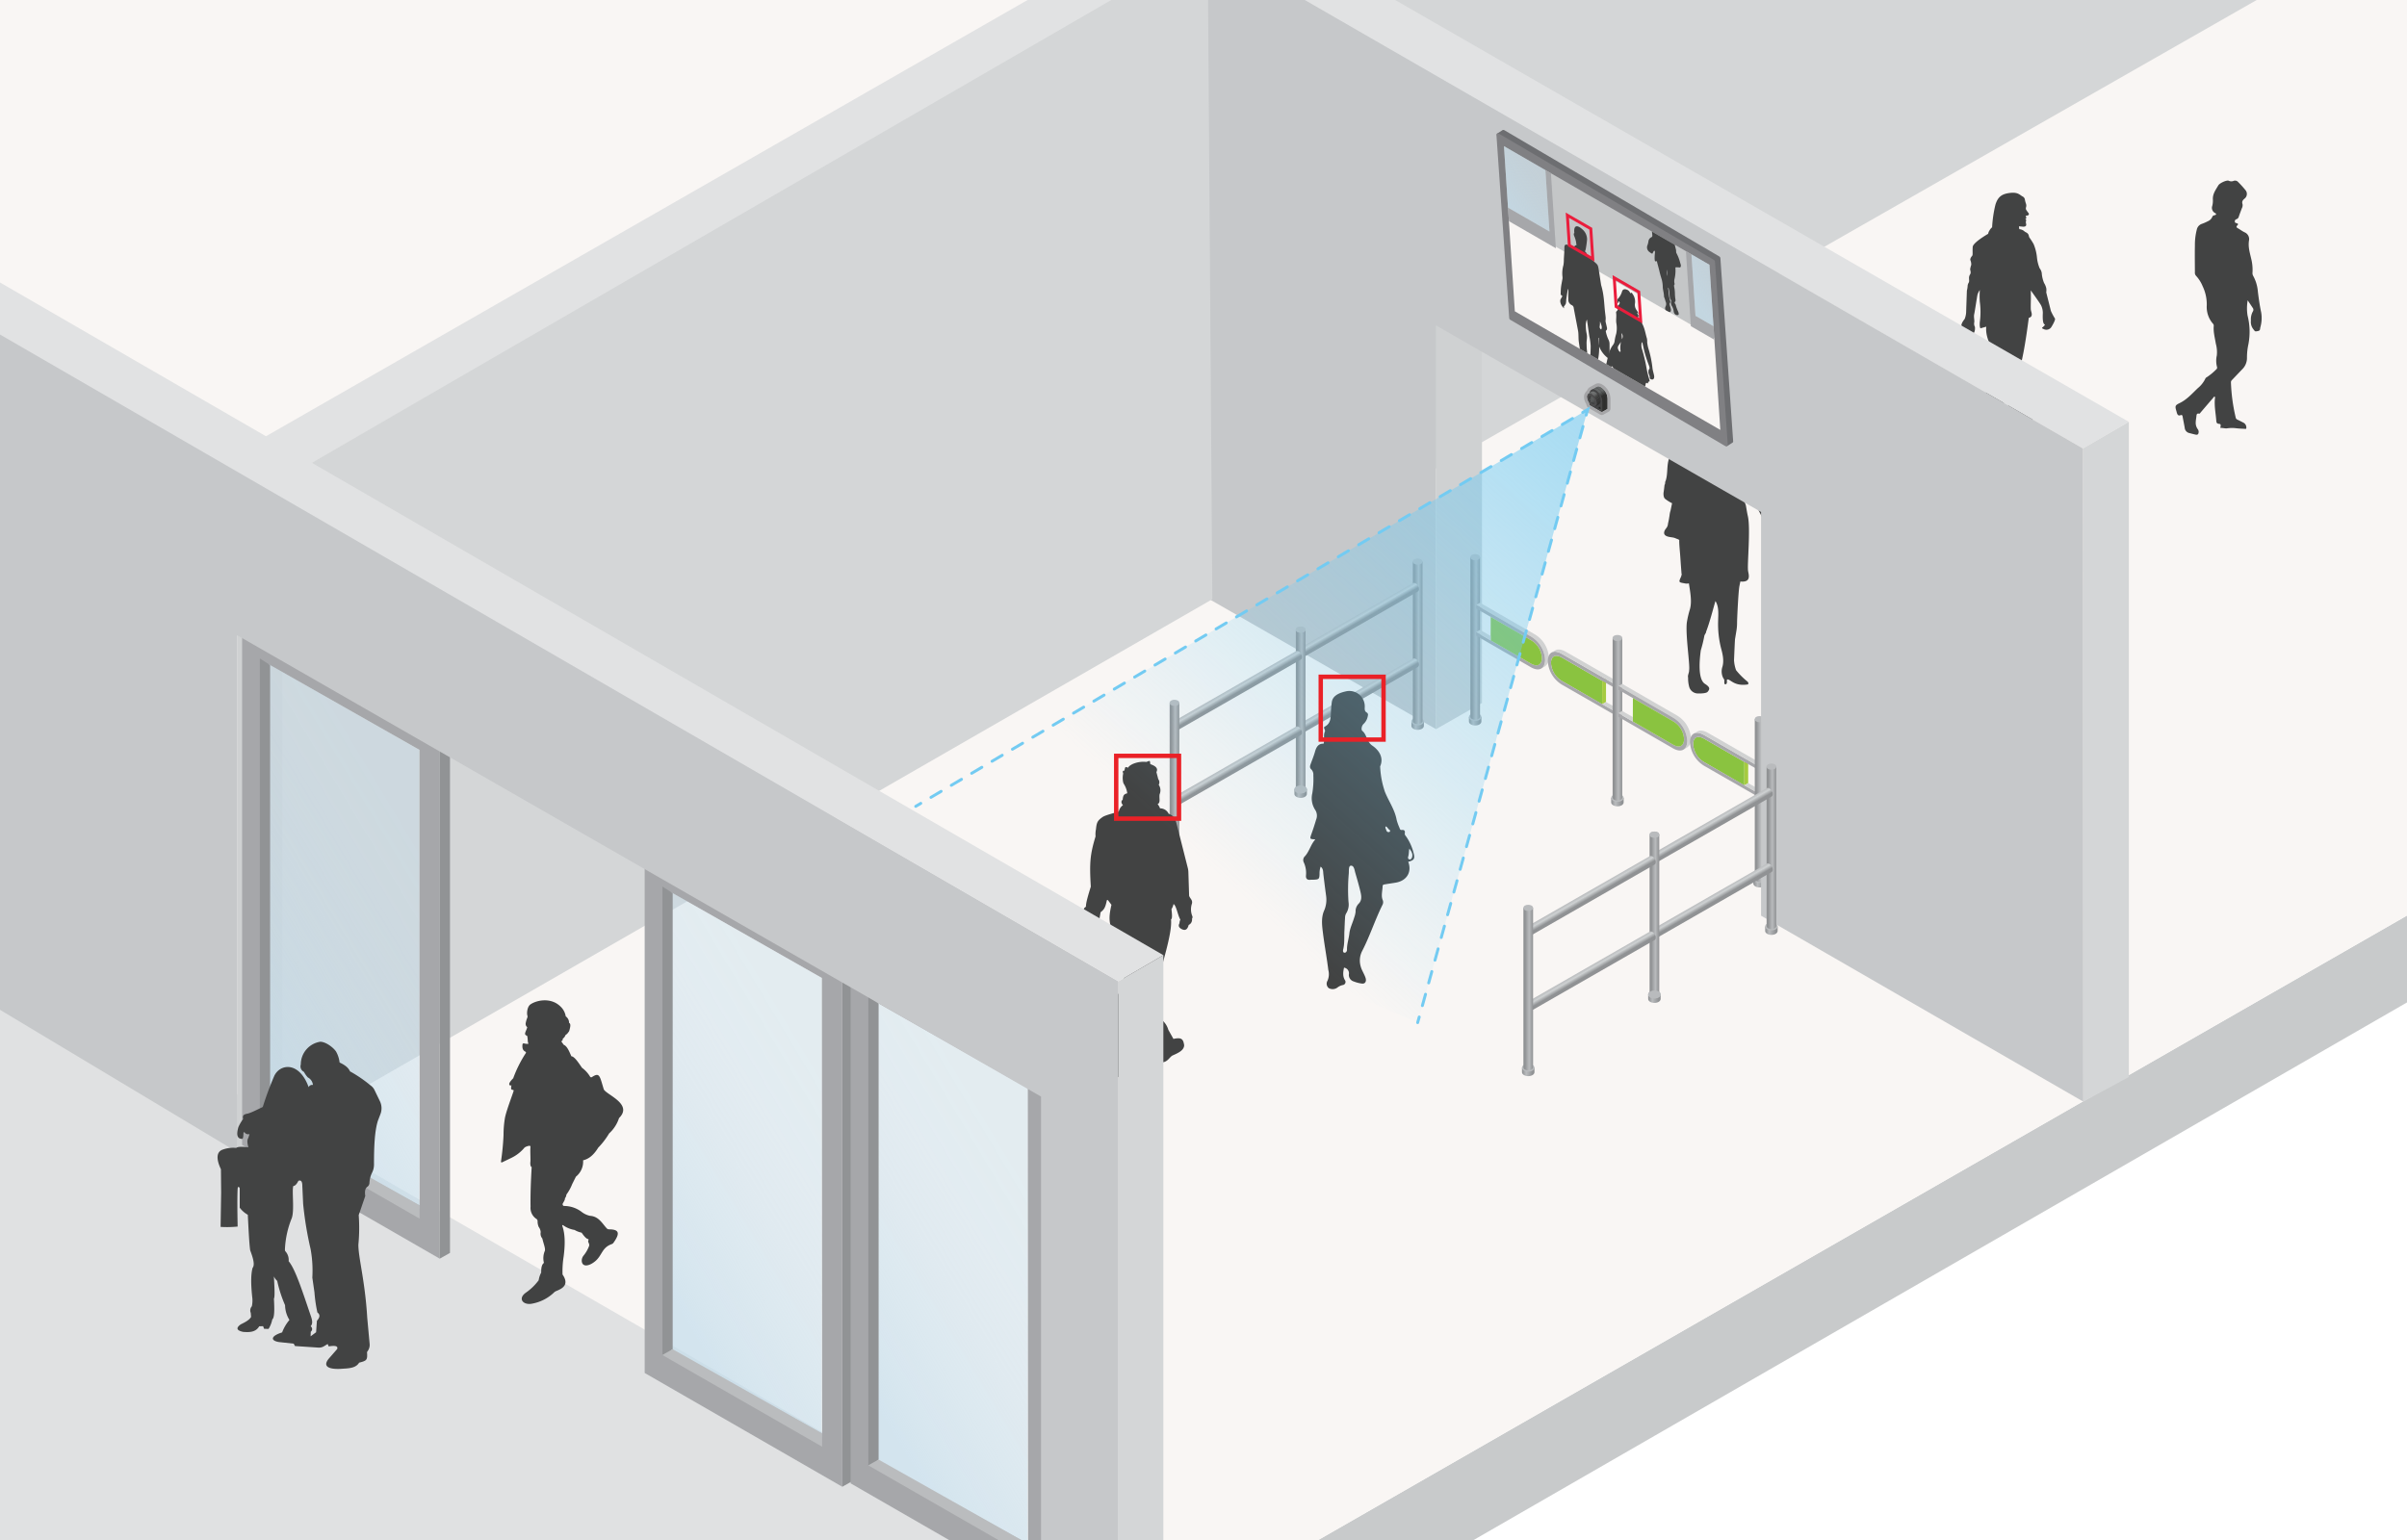<svg id="Layer_1" data-name="Layer 1" xmlns="http://www.w3.org/2000/svg" xmlns:xlink="http://www.w3.org/1999/xlink" width="800" height="512" viewBox="0 0 800 512"><defs><clipPath id="clip-path"><rect width="800" height="512" style="fill:none"/></clipPath><linearGradient id="linear-gradient" x1="5564.986" y1="239.794" x2="5569.134" y2="239.794" gradientTransform="matrix(-1, 0, 0, 1, 6057.356, 0)" gradientUnits="userSpaceOnUse"><stop offset="0.149" stop-color="#909294"/><stop offset="0.672" stop-color="#b9bbbd"/><stop offset="0.979" stop-color="#909294"/></linearGradient><linearGradient id="linear-gradient-2" x1="5565.454" y1="212.27" x2="5568.666" y2="212.27" gradientTransform="matrix(-1, 0, 0, 1, 6057.356, 0)" gradientUnits="userSpaceOnUse"><stop offset="0.021" stop-color="#909294"/><stop offset="0.412" stop-color="#b9bbbd"/><stop offset="0.851" stop-color="#909294"/></linearGradient><linearGradient id="linear-gradient-3" x1="5517.706" y1="266.672" x2="5521.854" y2="266.672" xlink:href="#linear-gradient"/><linearGradient id="linear-gradient-4" x1="5518.174" y1="239.148" x2="5521.386" y2="239.148" xlink:href="#linear-gradient-2"/><linearGradient id="linear-gradient-5" x1="5470.455" y1="293.643" x2="5474.602" y2="293.643" xlink:href="#linear-gradient"/><linearGradient id="linear-gradient-6" x1="5470.922" y1="266.119" x2="5474.135" y2="266.119" xlink:href="#linear-gradient-2"/><linearGradient id="linear-gradient-7" x1="5584.103" y1="241.25" x2="5588.251" y2="241.25" xlink:href="#linear-gradient"/><linearGradient id="linear-gradient-8" x1="5584.571" y1="213.726" x2="5587.783" y2="213.726" xlink:href="#linear-gradient-2"/><linearGradient id="linear-gradient-9" x1="5622.989" y1="263.863" x2="5627.137" y2="263.863" xlink:href="#linear-gradient"/><linearGradient id="linear-gradient-10" x1="5604.683" y1="207.382" x2="5606.344" y2="204.505" gradientTransform="matrix(-1, 0, 0, 1, 6057.356, 0)" gradientUnits="userSpaceOnUse"><stop offset="0.326" stop-color="#909294"/><stop offset="0.711" stop-color="#ced1d2"/><stop offset="1" stop-color="#b9bbbd"/></linearGradient><linearGradient id="linear-gradient-11" x1="4187.867" y1="-363.422" x2="4191.178" y2="-363.422" gradientTransform="matrix(0.5, 0.866, 0.866, -0.5, -1327.302, -3579.318)" gradientUnits="userSpaceOnUse"><stop offset="0" stop-color="#b9bbbd"/><stop offset="0.289" stop-color="#ced1d2"/><stop offset="0.674" stop-color="#909294"/></linearGradient><linearGradient id="linear-gradient-12" x1="5623.457" y1="236.339" x2="5626.669" y2="236.339" xlink:href="#linear-gradient-2"/><linearGradient id="linear-gradient-15" x1="5664.929" y1="288.214" x2="5669.077" y2="288.214" xlink:href="#linear-gradient"/><linearGradient id="linear-gradient-16" x1="5645.091" y1="230.873" x2="5646.762" y2="227.978" xlink:href="#linear-gradient-10"/><linearGradient id="linear-gradient-17" x1="4187.997" y1="-410.162" x2="4191.328" y2="-410.162" xlink:href="#linear-gradient-11"/><linearGradient id="linear-gradient-18" x1="5665.397" y1="260.69" x2="5668.609" y2="260.69" xlink:href="#linear-gradient-2"/><linearGradient id="linear-gradient-19" x1="5466.527" y1="309.414" x2="5470.675" y2="309.414" xlink:href="#linear-gradient"/><linearGradient id="linear-gradient-20" x1="5466.995" y1="281.89" x2="5470.207" y2="281.89" xlink:href="#linear-gradient-2"/><linearGradient id="linear-gradient-21" x1="5505.413" y1="332.027" x2="5509.56" y2="332.027" xlink:href="#linear-gradient"/><linearGradient id="linear-gradient-22" x1="5487.107" y1="275.546" x2="5488.768" y2="272.669" xlink:href="#linear-gradient-10"/><linearGradient id="linear-gradient-23" x1="4305.671" y1="-295.652" x2="4308.982" y2="-295.652" xlink:href="#linear-gradient-11"/><linearGradient id="linear-gradient-24" x1="5505.881" y1="304.502" x2="5509.093" y2="304.502" xlink:href="#linear-gradient-2"/><linearGradient id="linear-gradient-27" x1="5547.353" y1="356.378" x2="5551.501" y2="356.378" xlink:href="#linear-gradient"/><linearGradient id="linear-gradient-28" x1="5527.515" y1="299.037" x2="5529.186" y2="296.142" xlink:href="#linear-gradient-10"/><linearGradient id="linear-gradient-29" x1="4305.801" y1="-342.392" x2="4309.133" y2="-342.392" xlink:href="#linear-gradient-11"/><linearGradient id="linear-gradient-30" x1="5547.821" y1="328.854" x2="5551.033" y2="328.854" xlink:href="#linear-gradient-2"/><linearGradient id="linear-gradient-31" x1="68.659" y1="338.752" x2="160.084" y2="283.817" gradientUnits="userSpaceOnUse"><stop offset="0.089" stop-color="#c3ddec" stop-opacity="0.7"/><stop offset="0.144" stop-color="#c3ddec" stop-opacity="0.655"/><stop offset="0.309" stop-color="#c3ddec" stop-opacity="0.544"/><stop offset="0.478" stop-color="#c3ddec" stop-opacity="0.464"/><stop offset="0.652" stop-color="#c3ddec" stop-opacity="0.416"/><stop offset="0.838" stop-color="#c3ddec" stop-opacity="0.4"/></linearGradient><linearGradient id="linear-gradient-32" x1="202.457" y1="414.583" x2="293.882" y2="359.649" xlink:href="#linear-gradient-31"/><linearGradient id="linear-gradient-33" x1="270.895" y1="451.272" x2="362.32" y2="396.338" xlink:href="#linear-gradient-31"/><clipPath id="clip-path-2"><polygon points="571.77 142.931 503.478 103.503 499.865 48.597 568.157 88.025 571.77 142.931" style="fill:none"/></clipPath><linearGradient id="linear-gradient-34" x1="566.015" y1="51.041" x2="591.592" y2="17.1" gradientTransform="matrix(0.866, 0.5, 0.079, 1.2, 0.436, -281.005)" xlink:href="#linear-gradient-31"/><linearGradient id="linear-gradient-35" x1="540.31" y1="51.041" x2="565.886" y2="17.1" gradientTransform="matrix(0.866, 0.5, 0.079, 1.2, 0.436, -281.005)" xlink:href="#linear-gradient-31"/><linearGradient id="linear-gradient-36" x1="668.831" y1="51.041" x2="694.408" y2="17.1" gradientTransform="matrix(0.866, 0.5, 0.079, 1.2, 0.436, -281.005)" xlink:href="#linear-gradient-31"/><linearGradient id="linear-gradient-37" x1="643.126" y1="51.041" x2="668.702" y2="17.1" gradientTransform="matrix(0.866, 0.5, 0.079, 1.2, 0.436, -281.005)" xlink:href="#linear-gradient-31"/><linearGradient id="linear-gradient-38" x1="530.166" y1="128.812" x2="534.296" y2="135.965" gradientUnits="userSpaceOnUse"><stop offset="0.246" stop-color="#636666"/><stop offset="0.451" stop-color="#30302f"/></linearGradient><linearGradient id="linear-gradient-39" x1="530.168" y1="128.833" x2="534.279" y2="135.953" gradientUnits="userSpaceOnUse"><stop offset="0" stop-color="#515251"/><stop offset="0.027" stop-color="#3c3c3c"/><stop offset="0.246" stop-color="#3c3c3c"/><stop offset="0.451" stop-color="#282827"/></linearGradient><linearGradient id="linear-gradient-40" x1="531.427" y1="135.282" x2="531.96" y2="136.206" gradientTransform="translate(139.107 -247.662) rotate(30)" gradientUnits="userSpaceOnUse"><stop offset="0.387" stop-color="#30302f"/><stop offset="0.675" stop-color="#636666"/></linearGradient><linearGradient id="linear-gradient-41" x1="528.837" y1="130.245" x2="531.323" y2="134.55" xlink:href="#linear-gradient-38"/><linearGradient id="linear-gradient-42" x1="528.767" y1="130.333" x2="531.142" y2="134.446" gradientUnits="userSpaceOnUse"><stop offset="0" stop-color="#949494"/><stop offset="0.551" stop-color="#5a5a5a"/><stop offset="1" stop-color="#2e2e2e"/></linearGradient><linearGradient id="linear-gradient-43" x1="529.092" y1="130.141" x2="531.467" y2="134.254" xlink:href="#linear-gradient-42"/><linearGradient id="linear-gradient-44" x1="529.435" y1="129.971" x2="531.81" y2="134.085" xlink:href="#linear-gradient-42"/><linearGradient id="New_Gradient_Swatch_13" x1="528.312" y1="131.785" x2="529.74" y2="134.26" gradientUnits="userSpaceOnUse"><stop offset="0" stop-color="#3c3c3c"/><stop offset="0.036" stop-color="#474848"/><stop offset="0.095" stop-color="#525353"/><stop offset="0.179" stop-color="#585a5a"/><stop offset="0.412" stop-color="#5a5c5c"/><stop offset="0.614" stop-color="#555757"/><stop offset="0.852" stop-color="#484949"/><stop offset="1" stop-color="#3c3c3c"/></linearGradient><linearGradient id="linear-gradient-45" x1="527.933" y1="132.455" x2="529.587" y2="132.777" gradientUnits="userSpaceOnUse"><stop offset="0.279" stop-color="#3c3c3c"/><stop offset="0.337" stop-color="#424343" stop-opacity="0.783"/><stop offset="0.458" stop-color="#4d4e4e" stop-opacity="0.436"/><stop offset="0.593" stop-color="#545656" stop-opacity="0.19"/><stop offset="0.752" stop-color="#595b5b" stop-opacity="0.044"/><stop offset="1" stop-color="#5a5c5c" stop-opacity="0"/></linearGradient><linearGradient id="linear-gradient-46" x1="529.4" y1="132.811" x2="528.993" y2="134.231" gradientUnits="userSpaceOnUse"><stop offset="0.485" stop-color="#5a5c5c" stop-opacity="0"/><stop offset="0.533" stop-color="#585a5a" stop-opacity="0.075"/><stop offset="0.59" stop-color="#525454" stop-opacity="0.293"/><stop offset="0.651" stop-color="#494a4a" stop-opacity="0.651"/><stop offset="0.69" stop-color="#414242" stop-opacity="0.938"/><stop offset="1" stop-color="#3c3c3c"/></linearGradient><linearGradient id="linear-gradient-47" x1="381.234" y1="311.305" x2="530.097" y2="145.6" gradientUnits="userSpaceOnUse"><stop offset="0.139" stop-color="#73cbf2" stop-opacity="0"/><stop offset="1" stop-color="#73cbf2" stop-opacity="0.6"/></linearGradient></defs><g style="clip-path:url(#clip-path)"><polygon points="371.707 580.03 812.152 326.276 812.152 297.416 371.707 550.102 371.707 580.03" style="fill:#c8cacb;fill-rule:evenodd"/><polygon points="386.659 541.552 812.152 297.416 803.894 -13.468 -15.681 -5.809 -35.849 307.159 386.659 541.552" style="fill:#f9f6f4;fill-rule:evenodd"/><polygon points="241.681 528.83 386.659 541.552 -20.277 306.702 -14.149 516.574 241.681 528.83" style="fill:#e0e1e2;fill-rule:evenodd"/><polygon points="403.92 197.613 776.319 -15 453.576 -47.17 403.715 -19.817 403.92 197.613" style="fill:#d4d6d7;fill-rule:evenodd"/><path d="M593.509,183.263l-.033-.006a1.511,1.511,0,0,0-.604.196,1.927,1.927,0,0,1-2.097-.157c-.062-.034-.113-.066-.175-.1a.28.28,0,0,1-.069-.058,2.527,2.527,0,0,0-1.099-.395c-.018-.026-.025-.05-.043-.076a.874.874,0,0,0-.198-.161c-.18-.317-.376-.615-.559-.921a1.733,1.733,0,0,0,.162-1.13,1.235,1.235,0,0,0-.387-1.049c-.341-1.052-.646-2.12-1-3.162-2.228-6.571-6.691-12.177-8.314-19.069-1.245,3.501-.182,7.313,1.161,10.791.003.034.017.077.019.111.208,1.151.371,2.305.633,3.441.997,4.12-.255,16.288.098,18.348.22,1.284,1.086,3.827-2.567,3.464,0,0-.179.807-.317,1.535-.33,1.616-.718,9.639-.775,11.763a.049.049,0,0,1-.007.057,16.302,16.302,0,0,1-.156,2.613l.001.011c-.022.159-.52,3.155-.519,3.167-.081.578-.306,6.38-.337,7.033a11.778,11.778,0,0,0,.675,3.295,24.338,24.338,0,0,0,3.582,3.623c.439.327.682.704.365,1.12-4.618.743-5.832-1.834-6.864-1.644-.337.062.233,1.496-.592,1.595-.685.082-.197-1.276-.497-1.691-.061-.074-.214-.365-.286-.427a4.931,4.931,0,0,1-.223-3.756c.568-2.049.055-4.201-.496-6.212a32.558,32.558,0,0,1-.943-9.041c.029-2.054.343-4.584-.9-6.545-.915,3.127-1.89,7.032-3.085,10.158a2.819,2.819,0,0,1-.085.417,6.213,6.213,0,0,0-.492.892,47.108,47.108,0,0,1-1.207,4.955c-.371,2.813-1.105,9.526,1.386,11.111,1.769,1.126,1.673,1.736.867,2.67-.424.446-1.895.559-3.29.521a3.008,3.008,0,0,1-2.796-2.134,11.025,11.025,0,0,1-.382-3.136c-.222-.735.38-1.66.327-2.385.377-1.703-1.227-11.536-.758-15.853a31.901,31.901,0,0,1,1.047-4.527c.728-2.61.04-5.874-.347-8.559a3.307,3.307,0,0,1-1.572-.045c-1.85-.302-1.865-.357-1.054-2.143a1.904,1.904,0,0,0,.148-.583.219.219,0,0,0,.096-.22.319.319,0,0,0-.082-.207,3.129,3.129,0,0,0-.013-.324c-.103-1.405-.217-2.81-.309-4.216l-.143-1.951c-.083-1.127-.345-3.618-.278-4.746a3.736,3.736,0,0,0-.99-.441,3.007,3.007,0,0,0-.383-.174c-.761-.292-1.601-.275-2.38-.498-1.031-.294-1.576-.849-1.11-1.982a1.86,1.86,0,0,1,.178-.327,7.151,7.151,0,0,1,.428-.581l-.001-.011a.011.011,0,0,0,.01-.012,2.457,2.457,0,0,0,.495-1.348c.014-.056.022-.104.033-.158.14-.635.286-1.271.375-1.915.042-.301.1-.552.131-.826a7.292,7.292,0,0,1,.271-1.354.241.241,0,0,1,.041-.059l-.002-.022c-.001-.011.517-2.494.516-2.505a13.523,13.523,0,0,1-2.16-1.33,1.481,1.481,0,0,1-.574-.799c.011-.001.023.01.034.009a.685.685,0,0,1-.066-.13,4.125,4.125,0,0,1-.016-1.602c.114-.737.194-1.483.274-2.229.02-.035.041-.059.06-.094.23-.387.048-.878.312-1.256.789-2.39.297-4.978,1.108-7.37a69.622,69.622,0,0,1,2.366-6.89c1.126-1.316,3.748-2.531,5.298-3.261,0,0-1.461-.5.585-2.149,1.584-1.277,1.834-3.128,1.592-5.05a2.966,2.966,0,0,1,.686-2.573c.103-.189.206-.378.31-.567a6.315,6.315,0,0,1,.751-1.063l.296-.342a3.117,3.117,0,0,1,3.029-1.198,22.841,22.841,0,0,1,2.756.28,5.649,5.649,0,0,1,.847.241,4.629,4.629,0,0,1,3.112,3.293c.43,1.426.991,2.809,1.497,4.207,1.623,1.182,1.821,2.356.731,4.162-.049.407-.086.814-.135,1.221a10.333,10.333,0,0,0-.154,1.962,10.149,10.149,0,0,1,2.396,1.268,7.045,7.045,0,0,1,.731.84c1.101,1.114,3.052,9.944,4.34,12.671a37.469,37.469,0,0,1,3.632,11.102c.943,7.282,3.826,7.715,4.694,9.538l-.002.011C593.971,181.245,594.168,182.338,593.509,183.263Z" style="fill:#424343"/><path d="M681.625,103.336c-.16-.727-1.371-5.488-1.532-6.135a4.436,4.436,0,0,0,0-1.453,6.297,6.297,0,0,0-.728-1.696,11.035,11.035,0,0,1-.726-2.826,3.325,3.325,0,0,0-.726-2.018,12.518,12.518,0,0,1-.888-3.472,15.322,15.322,0,0,0-1.131-4.602,23.939,23.939,0,0,0-1.442-2.242c-.044-.151-.099-.304-.13-.455-.244-1.175-1.111-1.095-1.577-1.618a2.964,2.964,0,0,0-1.605-.63s-.057-.461-.103-.749.107-.151,1.331-.08,1.121-.677,1.012-1.048a1.997,1.997,0,0,1,.052-1.077c.076-.179-.315-.417-.315-.417s.452-.201.355-.37a3.165,3.165,0,0,1-.161-.745A2.343,2.343,0,0,0,674,71.604a.475.475,0,0,0,.248-.712,12.351,12.351,0,0,1-.855-1.197,1.217,1.217,0,0,1,.008-.842,1.915,1.915,0,0,0-.072-1.215,8.985,8.985,0,0,1-.311-1.162,1.399,1.399,0,0,0-.845-1.188c-.881-.489-1.48-1.46-4.094-1.149s-4.033,1.17-4.874,3.93a40.889,40.889,0,0,0-1.101,7.497,3.468,3.468,0,0,0-.866,1.058,2.664,2.664,0,0,0-.442,1.099c-2.288,1.366-5.069,3.251-5.14,4.389-.122,1.936.121,2.663-.242,3.027-.361.363-.726,1.09-.485,1.454a3.88,3.88,0,0,1,.244,1.453,8.224,8.224,0,0,0-.363,1.454c0,.362.363,1.088,0,1.694a2.172,2.172,0,0,0-.366,1.452c0,.608.123.848-.119,1.333a2.339,2.339,0,0,0-.363,1.212,8.569,8.569,0,0,1-.242,1.453s-.24,6.588-.24,7.071a7.124,7.124,0,0,1-.485,2.302c-.242.364-1.212,1.453-1.089,2.423,0,0,.812,2.416,2.825,2.721s1.664-2.471,1.664-2.471a2.209,2.209,0,0,1-.234-1.476c.155-.701-.233-1.789,0-2.799s.94-5.921,1.094-6.468a5.828,5.828,0,0,1,.763-1.526,31.566,31.566,0,0,0-.011,3.851,24.764,24.764,0,0,1,.069,6.343c-.266,2.028.152,2.545.152,2.545s.795-.229,1.939-.551c-.506,4.493,3.265,9.023,3.124,10.461a11.359,11.359,0,0,0-.378,5.187,51.101,51.101,0,0,0-3.527,7.915c-.083,2.643-1.609,5.572-3.149,8.503-2.236,3.764-.457,4.204,4.346,4.598,4.283,0,7.795-2.693,1.638-4.031l.189-1.701c1.72-1.27,2.964-3.775,4.031-6.74l2.897,5.543c-.63,4.693,3.165,4.913,4.535,1.953,4.934-2.27,2.976-4.362.189-3.716l-2.457-4.346a16.448,16.448,0,0,0-1.323-6.614c1.817-4.533,3.045-12.489,4.012-19.951a1.535,1.535,0,0,0,.787-.429c.503-.814-.064-1.564-.116-2.431s.028-3.427.028-3.427-.005-1.22-.033-2.829c1.238,1.708,3.104,4.336,3.438,5.005a5.817,5.817,0,0,1,.565,2.422c0,.403-.242,3.714.647,3.875.24.162-.726.971-.726.971s-.567.24.322.562a1.958,1.958,0,0,0,2.584-.645c.646-1.049,1.372-2.422,1.211-2.825A18.555,18.555,0,0,1,681.625,103.336Z" style="fill:#424343"/><path d="M747.05,99.848a15.255,15.255,0,0,0-.041,5.063,22.008,22.008,0,0,1,.298,9.452,20.792,20.792,0,0,0-.493,4.54A5.279,5.279,0,0,1,745.212,122.8c-1.132,1.173-2.249,2.361-3.378,3.537a1.022,1.022,0,0,0-.349.793,59.221,59.221,0,0,0,1.562,11.616.985.985,0,0,0,.602.783c.69.322,1.367.673,2.045,1.022a1.826,1.826,0,0,1,.901,1.79c-.052.334-.277.248-.455.238-.941-.051-1.884-.084-2.819-.19a11.475,11.475,0,0,0-3.093.013c-.711.11-1.453-.201-2.256-.113.03-.252.041-.463.084-.668.092-.443-.077-.691-.528-.71-.654-.027-.862-.339-.91-1.002-.181-2.507-.726-4.991-.443-7.526.018-.166.105-.396-.1-.483-.26-.11-.331.175-.45.314q-2.12,2.459-4.228,4.929c-.145.169-.252.444-.521.384-.768-.172-.819.346-.868.864-.062.657-.209,1.299-.226,1.967a3.557,3.557,0,0,0,.645,2.292,1.435,1.435,0,0,1,.327.913c-.026.838-.329,1.099-1.141.909-.666-.155-1.327-.336-1.991-.501a1.964,1.964,0,0,1-1.507-1.789c-.212-1.226-.472-2.443-.688-3.668-.076-.432-.234-.661-.698-.476-.685.273-.997-.102-1.187-.681-.079-.241-.132-.491-.205-.734-.472-1.58-.426-1.879,1.07-2.599,2.43-1.169,4.161-3.159,6.047-4.959a9.358,9.358,0,0,0,2.572-3.277.829.829,0,0,1,.388-.348,19.274,19.274,0,0,0,3.174-2.614.74.74,0,0,0,.259-.86,7.984,7.984,0,0,1-.06-3.768,10.42,10.42,0,0,0-.325-3.925c-.306-1.98-.884-3.928-.688-5.964a.972.972,0,0,0-.316-.746,8.464,8.464,0,0,1-2.012-5.99,13.898,13.898,0,0,0-1.365-6.407,11.58,11.58,0,0,0-2.251-3.528,1.522,1.522,0,0,1-.322-1.143c-.013-2.955-.063-5.911-.002-8.865a20.244,20.244,0,0,1,.612-5.217,2.574,2.574,0,0,1,1.615-1.957,14.727,14.727,0,0,0,2.026-.876,2.752,2.752,0,0,0,1.532-1.491c.145-.41.493-.466.836-.555.469-.121.582-.417.162-.661a1.944,1.944,0,0,1-1.012-2.414,7.169,7.169,0,0,0,.204-2.121c-.115-1.869.961-3.252,1.817-4.724.428-.737,2.743-1.802,3.44-1.53a1.964,1.964,0,0,0,1.713.023,1.363,1.363,0,0,1,1.455.442,32.7,32.7,0,0,1,2.503,2.78,1.978,1.978,0,0,1-.296,2.626c-.655.505-1.091,1.021-.773,1.934a2.18,2.18,0,0,1-.252,1.4c-.34.956-.722,1.898-1.033,2.863a1.149,1.149,0,0,1-.794.739.728.728,0,0,0-.486.773c-.003.403.302.449.55.52.528.152.716.334.238.799-.33.321-.296.615.164.87.777.431,1.488.99,2.285,1.374a2.457,2.457,0,0,1,1.473,2.747c-.34,2.101.273,4.034.722,6.006a15.272,15.272,0,0,1,.444,4.611,1.886,1.886,0,0,0,.247,1.168,12.927,12.927,0,0,1,1.539,5.213c.284,2.317.615,4.628,1.103,6.918a11.289,11.289,0,0,1-.295,4.983c-.115.484.04,1.033-.761,1.187-1.05.202-.924.208-1.611-.678a3.859,3.859,0,0,1-.75-2.785,5.4,5.4,0,0,1,.693-3.122,1.018,1.018,0,0,0-.115-1.15C748.155,101.494,747.601,100.672,747.05,99.848Z" style="fill:#424343"/><polygon points="692.29 149.101 387.928 -26.094 403.062 -34.878 707.556 140.246 692.29 149.101" style="fill:#e1e2e3"/><polygon points="692.29 149.101 692.41 366.254 707.556 358.059 707.556 140.246 692.29 149.101" style="fill:#d4d6d7"/><polygon points="477.286 44.036 477.286 242.419 492.553 233.712 492.553 34.916 477.286 44.036" style="fill:#cfd1d2"/><path d="M492.37,239.882c0,.729-.928,1.32-2.074,1.32s-2.074-.591-2.074-1.32v-1.496H492.37Z" style="fill:url(#linear-gradient)"/><ellipse cx="490.296" cy="238.386" rx="2.074" ry="1.32" style="fill:#b9bbbd"/><path d="M488.69,185.249v53.017c0,.564.72,1.023,1.606,1.023s1.606-.46,1.606-1.023V185.249Z" style="fill:url(#linear-gradient-2)"/><ellipse cx="490.296" cy="185.25" rx="1.606" ry="1.022" style="fill:#b9bbbd"/><path d="M510.021,210.844l-18.113-10.449-1.259.732,18.113,10.449a9.537,9.537,0,0,1,4.761,7.821,3.17,3.17,0,0,1-1.278,2.868l1.259-.732a3.171,3.171,0,0,0,1.278-2.868A9.537,9.537,0,0,0,510.021,210.844Z" style="fill:#d1d2d2"/><path d="M508.762,211.576a9.537,9.537,0,0,1,4.761,7.821c-.007,2.56-1.653,4.2-4.79,2.389L490.62,211.336l.003-1.215,18.113,10.449c2.555,1.475,3.724.111,3.73-1.785a7.247,7.247,0,0,0-3.708-5.996l-13.292-7.674-4.821-2.775.003-1.215Z" style="fill:#a7a7aa"/><path d="M508.758,212.79a7.247,7.247,0,0,1,3.708,5.996c-.005,1.896-1.175,3.26-3.73,1.785l-13.292-7.674.022-7.781Z" style="fill:#8ac340"/><path d="M532.52,226.35l-.022,7.781-13.292-7.674a7.411,7.411,0,0,1-3.707-6.074c.005-1.918,1.163-3.188,3.729-1.706Z" style="fill:#8ac340"/><polygon points="532.52 226.35 533.779 225.618 533.782 233.413 532.498 234.131 532.52 226.35" style="fill:#a5cb40"/><path d="M537.346,227.858l-.004,1.214L532.52,226.35l-13.292-7.674c-2.566-1.482-3.724-.211-3.729,1.706a7.411,7.411,0,0,0,3.707,6.074l18.115,10.397-.004,1.214L519.202,227.671a9.739,9.739,0,0,1-4.761-7.899c.007-2.442,1.509-4.205,4.79-2.311Z" style="fill:#a7a7aa"/><path d="M520.49,216.729c-1.586-.916-2.756-.977-3.543-.52l-1.259.732c.787-.457,1.957-.396,3.543.52l18.115,10.397,1.259-.732Z" style="fill:#d1d2d2"/><polygon points="532.498 234.131 533.782 233.413 536.042 234.65 536.042 236.115 532.498 234.131" style="fill:#d1d2d2"/><polygon points="490.623 210.122 491.907 209.404 495.444 211.432 495.444 212.897 490.623 210.122" style="fill:#d1d2d2"/><path d="M539.65,266.76c0,.729-.928,1.32-2.074,1.32s-2.074-.591-2.074-1.32v-1.496H539.65Z" style="fill:url(#linear-gradient-3)"/><ellipse cx="537.576" cy="265.264" rx="2.074" ry="1.32" style="fill:#b9bbbd"/><path d="M535.97,212.127v53.017c0,.564.72,1.023,1.606,1.023s1.606-.46,1.606-1.023V212.127Z" style="fill:url(#linear-gradient-4)"/><ellipse cx="537.576" cy="212.128" rx="1.606" ry="1.022" style="fill:#b9bbbd"/><path d="M557.272,237.815l-18.113-10.449-1.259.732,18.113,10.449a9.537,9.537,0,0,1,4.761,7.821,3.17,3.17,0,0,1-1.278,2.868l1.259-.732a3.171,3.171,0,0,0,1.278-2.868A9.537,9.537,0,0,0,557.272,237.815Z" style="fill:#d1d2d2"/><path d="M556.013,238.547a9.537,9.537,0,0,1,4.761,7.821c-.007,2.56-1.653,4.2-4.79,2.389l-18.113-10.449.004-1.214,18.113,10.449c2.555,1.475,3.724.111,3.73-1.785a7.247,7.247,0,0,0-3.708-5.996l-13.292-7.674-4.821-2.775.004-1.215Z" style="fill:#a7a7aa"/><path d="M556.01,239.761a7.247,7.247,0,0,1,3.708,5.996c-.005,1.896-1.175,3.26-3.73,1.785l-13.292-7.674.022-7.781Z" style="fill:#8ac340"/><path d="M579.771,253.321l-.022,7.781-13.292-7.674a7.411,7.411,0,0,1-3.707-6.074c.005-1.918,1.163-3.188,3.729-1.706Z" style="fill:#8ac340"/><polygon points="579.771 253.321 581.03 252.589 581.033 260.384 579.749 261.102 579.771 253.321" style="fill:#a5cb40"/><path d="M584.598,254.829l-.003,1.215-4.823-2.723-13.292-7.674c-2.567-1.482-3.724-.211-3.729,1.706a7.411,7.411,0,0,0,3.707,6.074l18.115,10.397-.003,1.215-18.115-10.397a9.739,9.739,0,0,1-4.761-7.899c.007-2.442,1.509-4.205,4.79-2.311Z" style="fill:#a7a7aa"/><path d="M567.742,243.7c-1.586-.916-2.756-.977-3.543-.52l-1.259.732c.787-.457,1.957-.396,3.543.52l18.115,10.397,1.259-.732Z" style="fill:#d1d2d2"/><polygon points="579.749 261.102 581.033 260.384 583.293 261.621 583.293 263.086 579.749 261.102" style="fill:#d1d2d2"/><polygon points="537.875 237.093 539.159 236.375 542.695 238.403 542.695 239.868 537.875 237.093" style="fill:#d1d2d2"/><path d="M586.902,293.731c0,.729-.928,1.32-2.074,1.32s-2.074-.591-2.074-1.32v-1.496h4.147Z" style="fill:url(#linear-gradient-5)"/><ellipse cx="584.828" cy="292.235" rx="2.074" ry="1.32" style="fill:#b9bbbd"/><path d="M583.222,239.099v53.017c0,.564.72,1.023,1.606,1.023s1.606-.46,1.606-1.023V239.099Z" style="fill:url(#linear-gradient-6)"/><ellipse cx="584.827" cy="239.099" rx="1.606" ry="1.022" style="fill:#b9bbbd"/><polygon points="692.29 149.101 692.41 366.254 585.312 304.437 585.312 170.218 477.286 108.2 477.286 242.419 393.935 194.615 393.935 -22.901 692.29 149.101" style="fill:#c6c8ca"/><path d="M473.253,241.338c0,.729-.928,1.32-2.074,1.32s-2.074-.591-2.074-1.32v-1.496h4.147Z" style="fill:url(#linear-gradient-7)"/><ellipse cx="471.179" cy="239.842" rx="2.074" ry="1.32" style="fill:#b9bbbd"/><path d="M469.573,186.706v53.017c0,.564.72,1.023,1.606,1.023s1.606-.46,1.606-1.023V186.706Z" style="fill:url(#linear-gradient-8)"/><ellipse cx="471.179" cy="186.707" rx="1.606" ry="1.022" style="fill:#b9bbbd"/><path d="M434.367,263.951c0,.729-.928,1.32-2.074,1.32s-2.074-.591-2.074-1.32v-1.496h4.148Z" style="fill:url(#linear-gradient-9)"/><ellipse cx="432.293" cy="262.455" rx="2.074" ry="1.32" style="fill:#b9bbbd"/><path d="M433.172,218.514l38.06-21.848c.488-.282.526-1.135.084-1.903s-1.201-1.161-1.689-.88l-38.06,21.848Z" style="fill:url(#linear-gradient-10)"/><path d="M433.172,243.61l38.06-21.848c.488-.282.526-1.135.084-1.903s-1.201-1.161-1.689-.88l-38.06,21.848Z" style="fill:url(#linear-gradient-11)"/><path d="M430.687,209.318v53.017c0,.564.72,1.023,1.606,1.023s1.606-.46,1.606-1.023V209.318Z" style="fill:url(#linear-gradient-12)"/><ellipse cx="432.293" cy="209.319" rx="1.606" ry="1.022" style="fill:#b9bbbd"/><path d="M434.367,263.951c0,.729-.928,1.32-2.074,1.32s-2.074-.591-2.074-1.32v-1.496h4.148Z" style="fill:url(#linear-gradient-9)"/><ellipse cx="432.293" cy="262.455" rx="2.074" ry="1.32" style="fill:#b9bbbd"/><path d="M430.687,209.318v53.017c0,.564.72,1.023,1.606,1.023s1.606-.46,1.606-1.023V209.318Z" style="fill:url(#linear-gradient-12)"/><ellipse cx="432.293" cy="209.319" rx="1.606" ry="1.022" style="fill:#b9bbbd"/><path d="M392.427,288.303c0,.729-.928,1.32-2.074,1.32s-2.074-.591-2.074-1.32v-1.496h4.147Z" style="fill:url(#linear-gradient-15)"/><ellipse cx="390.353" cy="286.807" rx="2.074" ry="1.32" style="fill:#b9bbbd"/><path d="M391.232,242.866l41.114-23.587c.488-.282.526-1.135.084-1.903s-1.201-1.161-1.689-.88l-41.114,23.587Z" style="fill:url(#linear-gradient-16)"/><path d="M391.232,267.961l41.114-23.587c.488-.282.526-1.135.084-1.903s-1.201-1.161-1.689-.88l-41.114,23.587Z" style="fill:url(#linear-gradient-17)"/><path d="M388.747,233.67v53.017c0,.564.72,1.023,1.606,1.023s1.606-.46,1.606-1.023V233.67Z" style="fill:url(#linear-gradient-18)"/><ellipse cx="390.353" cy="233.671" rx="1.606" ry="1.022" style="fill:#b9bbbd"/><path d="M590.829,309.502c0,.729-.928,1.32-2.074,1.32s-2.074-.591-2.074-1.32v-1.496h4.147Z" style="fill:url(#linear-gradient-19)"/><ellipse cx="588.756" cy="308.006" rx="2.074" ry="1.32" style="fill:#b9bbbd"/><path d="M587.15,254.87v53.017c0,.564.72,1.023,1.606,1.023s1.606-.46,1.606-1.023V254.87Z" style="fill:url(#linear-gradient-20)"/><ellipse cx="588.755" cy="254.87" rx="1.606" ry="1.022" style="fill:#b9bbbd"/><path d="M551.943,332.115c0,.729-.928,1.32-2.074,1.32s-2.074-.591-2.074-1.32v-1.496h4.148Z" style="fill:url(#linear-gradient-21)"/><ellipse cx="549.87" cy="330.619" rx="2.074" ry="1.32" style="fill:#b9bbbd"/><path d="M550.749,286.678l38.06-21.848c.488-.282.526-1.135.084-1.903s-1.201-1.161-1.689-.88l-38.06,21.848Z" style="fill:url(#linear-gradient-22)"/><path d="M550.749,311.774l38.06-21.848c.488-.282.526-1.135.084-1.903s-1.201-1.161-1.689-.88l-38.06,21.848Z" style="fill:url(#linear-gradient-23)"/><path d="M548.264,277.482V330.5c0,.564.72,1.023,1.606,1.023s1.606-.46,1.606-1.023V277.482Z" style="fill:url(#linear-gradient-24)"/><ellipse cx="549.869" cy="277.483" rx="1.606" ry="1.022" style="fill:#b9bbbd"/><path d="M551.943,332.115c0,.729-.928,1.32-2.074,1.32s-2.074-.591-2.074-1.32v-1.496h4.148Z" style="fill:url(#linear-gradient-21)"/><ellipse cx="549.87" cy="330.619" rx="2.074" ry="1.32" style="fill:#b9bbbd"/><path d="M548.264,277.482V330.5c0,.564.72,1.023,1.606,1.023s1.606-.46,1.606-1.023V277.482Z" style="fill:url(#linear-gradient-24)"/><ellipse cx="549.869" cy="277.483" rx="1.606" ry="1.022" style="fill:#b9bbbd"/><path d="M510.003,356.467c0,.729-.928,1.32-2.074,1.32s-2.074-.591-2.074-1.32v-1.496h4.147Z" style="fill:url(#linear-gradient-27)"/><ellipse cx="507.93" cy="354.971" rx="2.074" ry="1.32" style="fill:#b9bbbd"/><path d="M508.809,311.03l41.114-23.587c.488-.282.526-1.135.084-1.903s-1.201-1.161-1.689-.88l-41.114,23.587Z" style="fill:url(#linear-gradient-28)"/><path d="M508.809,336.125l41.114-23.587c.488-.282.526-1.135.084-1.903s-1.201-1.161-1.689-.88l-41.114,23.587Z" style="fill:url(#linear-gradient-29)"/><path d="M506.324,301.834V354.851c0,.564.72,1.023,1.606,1.023s1.606-.46,1.606-1.023V301.834Z" style="fill:url(#linear-gradient-30)"/><ellipse cx="507.929" cy="301.835" rx="1.606" ry="1.022" style="fill:#b9bbbd"/><path d="M374.663,263.75a7.597,7.597,0,0,0-1.166-3.156,1.971,1.971,0,0,1-.235-.725,6.741,6.741,0,0,1,.045-2.689c-.174-.521-.29-1.003.403-.954.283-1.166.155-1.463,1.208-.975.624-1.213,3.568-2.247,6.083-1.929,1.214-.443,1.21-.571,1.291.532a.426.426,0,0,0,.082.221c1.748.589,2.616,1.407,1.976,2.617l.615,2.353a1.661,1.661,0,0,1,.148,1.865,3.282,3.282,0,0,1,.297,3.179c-.212,1.413.399,2.713-.657,3.264a4.668,4.668,0,0,1,.805,1.399,3.141,3.141,0,0,1,2.861,1.78,3.903,3.903,0,0,1,2.501,2.784l3.858,15.24a6.608,6.608,0,0,1,.188,1.19l.257,8.094c.396,1.067,1.357,1.448.848,2.854a5.966,5.966,0,0,0,.254,3.985,1.021,1.021,0,0,1-.148.784,1.949,1.949,0,0,1-1.102,2.056c-.407,1.578-1.167,1.898-2.141,1.462-1.131-.504-1.402-1.189-.911-2.035a2.988,2.988,0,0,1,.281-1.203c-.872-1.423-1.33-4.716-2.263-5.172a5.136,5.136,0,0,1-.689,1.69c.354,2.837.123,3.211-.148,3.413.402,4.28-2.321,12.599-4.112,19.712a9.818,9.818,0,0,1-.848,5.002c1.926,1.252,1.697,5.247,1.807,8.621a6.532,6.532,0,0,1,2.263,3.375l1.696,3.02c2.746-.609,3.259.09,3.566,2.109-.068,1.692-1.889,2.527-3.789,3.365-1.187.546-1.754,2.588-4.191,2.295-2.422-.291-2.973-.646-2.559-1.696a4.338,4.338,0,0,1-.445-1.971c-.747-1.478.514-1.855.212-2.204-.104-.286-.445-.448-.865-.57a.903.903,0,0,1-.595-.532c-.96-2.633-1.901-5.17-2.652-6.72-1.597,3.344-3.174,6.447-4.722,9.19a1.778,1.778,0,0,1-1.552.899h0c.593,1.249.495,2.111-.106,2.692l.588.774c3.587.358,3.432,1.394,3.42,2.803.08,1.33-3.924,2.469-6.96,2.39a16.284,16.284,0,0,1-8.076-2.733.841.841,0,0,1-.259-1.112l.71-1.253a4.771,4.771,0,0,1,1.462-2.268,3.858,3.858,0,0,1,.848-1.929c.601-.723,1.15-1.385,1.653-1.992,1.578-5.512,3.12-10.785,4.345-13.926a49.261,49.261,0,0,0,3.349-5.723,28.994,28.994,0,0,1,.276-4.536,27.095,27.095,0,0,0-3.285-11.658c-1.943-4.19-1.943-6.005-.975-10.28l-1.141-1.508a.23.23,0,0,0-.408.091c-.483,2.317-.858,2.966-2.068,3.89l-.516,3.08c.254,1.844-.544,2.72-.382,3.837.049.738-.131,1.078-.7.742a1.061,1.061,0,0,1-1.526.085,1.608,1.608,0,0,1-1.484-.678c-.558-.054-.755-.305-.805-.636a1.094,1.094,0,0,1-.339-1.675,2.8,2.8,0,0,1,.382-1.441,9.754,9.754,0,0,1,0-2.565c-.382-1.625-.36-2.042.509-2.586-.043-1.162.663-3.627,1.618-6.67-.499-8.107-.198-10.824,1.576-16.716a8.255,8.255,0,0,1,.134-2.353c.241-2.402.549-2.91,2.247-4.105,1.076-.696,4.596-1.481,5.341-1.823a3.414,3.414,0,0,1,1.399-2.098c-.538-.554-.777-1.343-.092-1.809C373.244,264.462,373.568,263.997,374.663,263.75Z" style="fill:#424343"/><path d="M453.085-47.17,88.364,162.707l-16.053-8.451L439.696-56.246Z" style="fill:#e1e2e3"/><polygon points="88.543 380.138 402.931 199.224 401.397 -18.565 88.338 162.709 88.543 380.138" style="fill:#d4d6d7;fill-rule:evenodd"/><polygon points="93.869 208.629 93.869 374.384 78.864 383.047 78.864 200.394 93.869 208.629" style="fill:#cfd1d2"/><path d="M80.471,203.942v176.695L146.15,418.467V241.89Zm58.976,196.791L89.263,373.042V220.821l50.184,28.485Z" style="fill:#a6a7aa"/><polygon points="139.347 249.305 89.262 220.821 89.262 373.042 139.347 401.829 139.347 249.305" style="fill:url(#linear-gradient-31)"/><polygon points="86.367 374.673 86.367 218.919 89.78 221.115 89.78 372.75 86.367 374.673" style="fill:#919395"/><polygon points="146.15 418.467 146.15 241.89 149.564 244.086 149.564 416.544 146.15 418.467" style="fill:#919395"/><polygon points="89.78 372.75 139.447 400.734 139.447 405.146 86.367 374.673 89.78 372.75" style="fill:#babcbe"/><path d="M214.269,279.774V456.469l65.679,37.83V317.721Zm58.976,196.791-50.184-27.692V296.652l50.085,28.485Z" style="fill:#a6a7aa"/><polygon points="273.145 325.137 223.061 296.652 223.061 448.873 273.145 477.66 273.145 325.137" style="fill:url(#linear-gradient-32)"/><polygon points="220.165 450.505 220.165 294.75 223.579 296.947 223.579 448.581 220.165 450.505" style="fill:#919395"/><polygon points="279.948 494.299 279.948 317.722 283.362 319.918 283.362 492.375 279.948 494.299" style="fill:#919395"/><polygon points="223.579 448.581 273.245 476.565 273.245 480.977 220.165 450.505 223.579 448.581" style="fill:#babcbe"/><path d="M282.707,316.463V493.158l65.679,37.83V354.411Zm58.976,196.791L291.499,485.562V333.341l50.085,28.485Z" style="fill:#a6a7aa"/><polygon points="341.583 361.826 291.499 333.341 291.499 485.562 341.583 514.349 341.583 361.826" style="fill:url(#linear-gradient-33)"/><polygon points="288.603 487.193 288.603 331.439 292.017 333.636 292.017 485.27 288.603 487.193" style="fill:#919395"/><polygon points="348.386 530.987 348.386 354.411 351.8 356.607 351.8 529.064 348.386 530.987" style="fill:#919395"/><polygon points="292.017 485.27 341.683 513.254 341.683 517.666 288.603 487.193 292.017 485.27" style="fill:#babcbe"/><polygon points="371.707 326.258 371.707 550.102 386.659 541.552 386.659 317.56 371.707 326.258" style="fill:#d4d6d7"/><path d="M-24.53,96.505l-.343,224.294,103.737,62.249V211.214L346.001,364.573V536.397l25.706,13.705.007-223.844Z" style="fill:#c6c8ca"/><path d="M371.714,326.258-24.872,96.83-9.899,88.185,386.66,317.56Z" style="fill:#e1e2e3"/><path d="M176.35,333.897c2.172-1.458,6.87-2.316,9.953.75a5.729,5.729,0,0,1,1.73,3.254,2.648,2.648,0,0,1,1.112,2.183c.665.29.397,1.403.078,2.562a1.103,1.103,0,0,1-.283.486,3.009,3.009,0,0,1-.989.989,2.394,2.394,0,0,1-.947,1.236c.154.273-.031.563-.453.865l.824,1.153c1.03.359,1.78,2.032,2.513,3.79,1.009.072,2.281,1.985,3.542,3.831a10.104,10.104,0,0,1,2.713,2.988.419.419,0,0,0,.586.117c2.6-1.722,2.588-.361,3.949,4.073.857,1.807,9.817,4.889,5.069,9.546a11.879,11.879,0,0,1-3.295,5.108,25.632,25.632,0,0,1-3.625,4.737c-1.654,2.701-3.334,3.797-5.025,4.202a6.419,6.419,0,0,1-2.389,5.437l-1.236,2.472a15.282,15.282,0,0,1-1.936,3.501,2.04,2.04,0,0,1-.494,1.236c.122.317-.268.969-.672,1.66a.601.601,0,0,0,.321.871,9.67,9.67,0,0,1,6.118,2.124,6.984,6.984,0,0,0,2.595,1.153c2.946.171,4.123,2.68,5.609,4.218a.962.962,0,0,0,.689.275c3.232.019,3.874,1.127,1.478,4.49a1.219,1.219,0,0,1-.58.425c-3.323,1.189-3.125,3.728-5.484,5.691-1.998,1.663-4.218,2.025-4.456.044a2.646,2.646,0,0,1,.579-1.906,11.198,11.198,0,0,0,1.841-3.189c.191-.596-.175-1.009-.296-1.475-.066-.254.239-.617.062-.819-.371-.077-.908-.215-2.243-2.152a7.724,7.724,0,0,1-2.348-.906,9.014,9.014,0,0,1-3.831-1.587.177.177,0,0,0-.273.153c1.005,2.737.998,6.303.479,10.29a31.17,31.17,0,0,0-.366,5.957c3.051,4.41-2.016,5.19-2.665,5.816a14.192,14.192,0,0,1-7.788,3.931c-2.781.364-4.446-1.805-1.704-3.733a18.141,18.141,0,0,0,4.217-4.091,8.023,8.023,0,0,1,.85-2.567c-.045-1.622.227-2.742.906-3.213a6.305,6.305,0,0,1,.33-4.078c.146-.945-.44-2.199-.865-4.037a2.43,2.43,0,0,1-.535-2.101,3.289,3.289,0,0,0-.659-1.73,4.601,4.601,0,0,1-.381-1.972.851.851,0,0,0-.352-.679,4.369,4.369,0,0,1-1.986-4.064c-.07-3.917.085-8.387.371-13.182-.31-.133-.472-.602-.453-1.483.158-1.07-.1-3.676.053-5.261a.325.325,0,0,0-.433-.335,3.464,3.464,0,0,0-1.35.46.511.511,0,0,0-.15.081,13.042,13.042,0,0,1-4.463,3.489l-3.038,1.462a.248.248,0,0,1-.37-.236,87.064,87.064,0,0,0,.855-8.846,33.226,33.226,0,0,1,.494-5.849c.651-3.005,3.019-8.871,2.883-9.021s-.715-.147-.839-.387a3.983,3.983,0,0,1,.098-1.302s-.564.354-.727-.28,1.304-2.027,1.304-2.027a40.507,40.507,0,0,1,4.199-8.387.325.325,0,0,0-.153-.461c-.874-.427-1.08-1.188-.961-2.404a.415.415,0,0,1,.453-.366,3.462,3.462,0,0,0,1.533.138c-.38-.975-.108-.981-.415-2.607a1.541,1.541,0,0,1-.592-.377c-.404-.436.34-1.471.567-2.423.013-.056.059-.101.008-.129a1.349,1.349,0,0,1-.498-1.236,8.482,8.482,0,0,1,.57-1.954,1.081,1.081,0,0,0-.006-.675C175.073,337.114,175.114,334.728,176.35,333.897Z" style="fill:#414242"/><path d="M126.264,366.101l-1.798-3.715a3.887,3.887,0,0,0-1.305-1.516,43.397,43.397,0,0,0-6.845-4.681c-.558-1.359-1.913-2.209-3.45-2.942a9.531,9.531,0,0,0-1.18-3.65c-.944-1.398-3.45-3.25-5.247-3.25A7.63,7.63,0,0,0,99.974,353.9a2.024,2.024,0,0,0,1.053,2.469,7.832,7.832,0,0,0,1.307,1.852,3.126,3.126,0,0,1,1.67,2.506,1.213,1.213,0,0,0-1.416.726c-3.141-8.688-9.542-7.799-11.439-3.731a109.815,109.815,0,0,0-3.813,10.305c-2.157,1.053-4.433,2.209-5.447,2.288-1.072.33-1.289.626-1.09,1.743a13.664,13.664,0,0,0-1.561,2.651c-.807,2.707-.325,3.953,1.271,3.935.369-.192.378-1.098.411-2.019a.218.218,0,0,1,.386-.13,1.431,1.431,0,0,0,1.636.539l-.4,1.271c-.529.822-.298,1.959,0,3.123-2.02-.218-3.559-.23-4.031.218a10.232,10.232,0,0,0-4.539.581c-2.252.808-1.99,3.483-.545,6.5l.072,7.699-.181,11.476a34.207,34.207,0,0,0,5.665-.109c-.093-4.952-.151-9.629,0-12.638.119-.63.32-.819.69-.109v6.464a8.344,8.344,0,0,0,2.688,2.36c.243,4.782.48,9.786.799,11.839.947,2.519,1.62,4.804.799,5.81-.626,2.2-.558,5.596-.145,9.587a8.946,8.946,0,0,1-.109,3.196,2.052,2.052,0,0,0-.363,2.179l.109,1.344c-.51.971-1.887,1.738-3.414,2.47-1.697,1.207-1.416,2.035.727,2.506,2.377.221,4.299.026,5.393-1.852l1.289-.036.328.875,1.488.032a9.564,9.564,0,0,0,1.235-3.159c.768-.533.738-3.471.545-6.9.393-.664.142-4.287,0-7.408a4.077,4.077,0,0,0,1.089,1.489,42.669,42.669,0,0,0,2.615,8.098,9.562,9.562,0,0,0,1.453,4.903,14.089,14.089,0,0,0-2.433,4.14c-3.774,1.171-3.967,2.696-1.126,3.196l4.975.545.429.791,7.76.519a3.254,3.254,0,0,0,1.919-.474l1.186-.728.327.799c1.809-.276,3.213-.286,2.833.872l-2.724,3.123c-2.424,2.842.191,3.804,4.721,3.414,2.76-.127,4.365-.496,5.302-1.997,2.587-.672,2.796-.863,2.615-3.523l.314-.476a3.462,3.462,0,0,0,.557-2.22l-.797-8.707c-.729-12.345-2.973-19.97-2.942-24.331a57.975,57.975,0,0,0,.109-9.805l2.179-6.355c-.211-1.408-.082-2.51.676-3.042a1.675,1.675,0,0,0,.714-1.312,8.446,8.446,0,0,1,.875-3.402,5.971,5.971,0,0,0,.635-2.606c-.007-5.815.188-11.216,1.313-14.694l.832-2.172A5.412,5.412,0,0,0,126.264,366.101Zm-20.933,73.013-.272,3.813-1.825,1.362.054-1.525a1.111,1.111,0,0,0-.054-1.825c.696-.705.62-1.738.191-3.078-2.55-7.402-5.146-15.823-7.49-18.548a4.291,4.291,0,0,0-1.152-3.381,1.568,1.568,0,0,1-.082-.606,30.97,30.97,0,0,1,2.242-10.257c.994-2.574.009-9.12.545-10.758.616-.032,1.169-.694,1.689-1.716.784-.302,1.32.03,1.307,1.77l.272,5.91a116.767,116.767,0,0,0,2.478,15.007,39.825,39.825,0,0,1,.572,9.478l.708,4.903a47.317,47.317,0,0,0,.98,6.7C106.54,437.13,106.259,438.078,105.331,439.114Z" style="fill:#424343"/><path d="M463.869,293.452c-1.107.186-2.219.337-3.326.524-.405.069-.996.094-1.008.586-.039,1.527-.541,3.121-.025,4.551a1.887,1.887,0,0,1,.018,1.633c-2.492,5.012-4.191,10.372-6.753,15.352a6.931,6.931,0,0,0-.544,5.154c.362,1.39,1.197,2.523,1.626,3.849.386,1.191-.135,2.056-1.214,1.904a11.282,11.282,0,0,1-2.698-.701,2.244,2.244,0,0,1-1.627-2.354,1.905,1.905,0,0,0-1.612-2.242c-.311,1.5-.517,2.911.394,4.307a1.039,1.039,0,0,1-.841,1.485,4.484,4.484,0,0,0-1.616.722,2.667,2.667,0,0,1-3.022.29,1.901,1.901,0,0,1-.403-2.453,5.411,5.411,0,0,0,.263-3.597c-.502-4.112-1.275-8.19-1.784-12.302-.297-2.402-.618-4.919.308-7.215a9.13,9.13,0,0,0,.757-5.021c-.328-2.432-.649-4.898-.929-7.352-.089-.782.01-1.757-.903-2.439a6.841,6.841,0,0,0-.359,2.318c-.038,1.804-.188,1.953-2.004,2.024-.327.013-.659-.023-.982.019-1.096.142-1.619-.356-1.52-1.423a8.435,8.435,0,0,0-.74-4.364,1.736,1.736,0,0,1,.396-2.048c1.457-1.612,1.913-3.852,3.367-5.476.017-.018-.022-.087-.035-.132-1.805-.098-1.778-.088-1.135-1.896.547-1.537,1.059-3.089,1.512-4.656a3.477,3.477,0,0,0-.229-3.114,7.1,7.1,0,0,1-1.043-5.618,28.549,28.549,0,0,0,.351-6.005,2.469,2.469,0,0,0-.65-1.935c-.633-.552-.484-1.139-.252-1.781.491-1.36,1.048-2.702,1.437-4.09.444-1.586,1.136-2.784,2.862-2.705.45-1.359-.163-2.733.432-3.992.289-.612-.699-1.311-.039-1.666,1.812-.974,1.916-2.443,2.05-4.297a31.104,31.104,0,0,1,.296-3.854c.316-2.643,3.618-3.346,4.796-3.614a5.131,5.131,0,0,1,6.158,5.186c-.021.734-.129,1.477.734,1.921a.885.885,0,0,1,.292,1.012,4.662,4.662,0,0,1-1.363,2.68c-.779.679-.896,2.021-.479,2.366,1.592,1.317,1.38,3.584,3.368,4.933,1.896,1.287,3.892,3.715,2.592,6.794a.893.893,0,0,0-.017.418,29.589,29.589,0,0,0,1.607,8.211c1.261,3.092,3.261,5.868,3.866,9.249a17.917,17.917,0,0,0,.945,2.631c.129.367.231.767.714.71.896-.105,1.201.279,1.04,1.125a1.069,1.069,0,0,0,.33.87,16.533,16.533,0,0,1,2.574,5.557c.556,2.025.211,2.512-1.752,3.022C469.321,289.925,467.575,292.827,463.869,293.452Zm-17.439,22.194c-.111.453-.109,1.065.454,1.101.449.029.816-.477.806-.99-.037-1.861.604-3.634.799-5.47.182-1.719,1.1-3.498,1.612-5.278a7.701,7.701,0,0,0,.448-1.888,3.581,3.581,0,0,1,1.006-2.657c1.125-1.107.956-2.496.653-3.808-.498-2.163-1.126-4.297-1.744-6.431-.279-.961-.418-2.483-1.472-2.416-.809.052-.637,1.604-.7,2.538a60.4,60.4,0,0,0-.098,9.515,5.481,5.481,0,0,1-.788,3.829,2.944,2.944,0,0,0-.358,1.473c-.099,1.352-.136,2.708-.198,4.063C446.715,311.367,446.949,313.531,446.431,315.646Zm21.606-30.861c-.108.354-.094.815.36.928.495.123.785-.271.914-.676.365-1.142-.231-2.024-.891-2.892C468.226,283.042,468.298,283.926,468.037,284.784Zm-7.312-8.848c.111.366.307.702.752.708.168.002.435-.067.488-.181.219-.474-.286-.608-.498-.868-.257-.316-.469-.701-.912-.84C460.316,275.197,460.611,275.558,460.725,275.936Z" style="fill:#424343"/><path d="M503.48,105.362l70.512,42.972s1.706-1.067,1.871-1.198a.492.492,0,0,0,.176-.433L571.798,85.846a.772.772,0,0,0-.384-.592L499.998,43.291a.595.595,0,0,0-.625-.021c-.027.017-1.85,1.19-1.85,1.19l5.573,60.31A.772.772,0,0,0,503.48,105.362Z" style="fill:#6d6e71"/><path d="M501.983,106.333l71.416,41.962c.42.247.872.01.841-.44l-4.241-60.857a.772.772,0,0,0-.383-.592L498.199,44.444c-.42-.246-.872-.01-.841.44l4.241,60.857A.772.772,0,0,0,501.983,106.333Z" style="fill:#808083"/><g style="clip-path:url(#clip-path-2)"><polygon points="607.143 134.515 472.546 56.805 469.818 15.346 604.415 93.056 607.143 134.515" style="fill:#c4c6c7"/><polygon points="609.815 175.132 475.218 97.423 472.512 56.288 607.109 133.997 609.815 175.132" style="fill:#f9f6f4"/><polygon points="495.918 70.299 494.197 69.306 490.654 15.466 492.376 16.46 495.918 70.299" style="fill:#919395"/><polygon points="585.016 121.74 583.295 120.746 579.752 66.907 581.474 67.901 585.016 121.74" style="fill:#919395"/><path d="M491.658,16.046l3.543,53.839,21.912,12.651L513.57,28.697Zm23.323,60.922L496.739,66.436,493.79,21.614l18.242,10.532Z" style="fill:#a6a7aa;fill-rule:evenodd"/><polygon points="514.981 76.968 496.739 66.436 493.79 21.615 512.032 32.146 514.981 76.968" style="fill-rule:evenodd;fill:url(#linear-gradient-34)"/><path d="M469.397,3.193l3.543,53.839,21.912,12.651-3.543-53.839Zm23.323,60.922L474.478,53.583,471.528,8.762,489.77,19.294Z" style="fill:#a6a7aa;fill-rule:evenodd"/><polygon points="492.719 64.115 474.478 53.583 471.528 8.762 489.77 19.294 492.719 64.115" style="fill-rule:evenodd;fill:url(#linear-gradient-35)"/><path d="M580.699,67.454l3.543,53.839,21.912,12.651L602.611,80.105Zm23.323,60.922L585.78,117.844l-2.949-44.821,18.242,10.532Z" style="fill:#a6a7aa;fill-rule:evenodd"/><polygon points="604.022 128.376 585.78 117.844 582.831 73.023 601.073 83.554 604.022 128.376" style="fill-rule:evenodd;fill:url(#linear-gradient-36)"/><path d="M558.438,54.601l3.543,53.839,21.912,12.651L580.35,67.252Zm23.323,60.922-18.242-10.532L560.57,60.17l18.242,10.532Z" style="fill:#a6a7aa;fill-rule:evenodd"/><polygon points="581.761 115.523 563.519 104.991 560.57 60.17 578.811 70.702 581.761 115.523" style="fill-rule:evenodd;fill:url(#linear-gradient-37)"/><path d="M534.632,112.99a11.465,11.465,0,0,1-.904-2.708.409.409,0,0,1,.071-.392c.276-.181.393-.503.276-1.048-.128-.585-.276-1.172-.408-1.759a1.58,1.58,0,0,1-.043-.41,9.07,9.07,0,0,0,.05-.969c-.037-.567-.121-1.16-.192-1.742-.351-2.998-.314-5.814-1.301-9.101a1.496,1.496,0,0,1-.049-.257c-.258-1.634-.498-3.258-.768-4.894-.266-1.638-.279-1.646-1.577-2.761-.133-.116-.271-.229-.401-.353a8.064,8.064,0,0,1-2.216-2.609c-.071-.148-.257-.265-.399-.396l0,.005c-.004-.002-.004.003-.008,0,0-.005-.005-.013-.005-.018.004.002.009.01.013.012a3.68,3.68,0,0,0,.261-.726,32.101,32.101,0,0,0,.443-3.191,4.372,4.372,0,0,0-1.63-3.497c-1.702-1.513-2.723-1.187-2.63.838.006.16.076.414.014.466-.29.212-.138.738.056,1.157a9.026,9.026,0,0,1,.671,2.924c-.137.018-.331-.04-.397.068-.28.437-.794.262-1.307.117a8.179,8.179,0,0,1-1.052-.272c-.826-.345-1.256-.165-1.252.889.005,1.313-.112,2.55-.179,3.816a10.854,10.854,0,0,1-.151,2.016,9.771,9.771,0,0,0-.293,3.935,2.837,2.837,0,0,1-.077.861c-.142.858-.328,1.675-.427,2.567-.088.757-.082,1.594-.119,2.38.219.19.379.331.59.516-.204.355-.382.67-.564.979-.449.753.166,2.457,1.16,3.075-.082-.262-.154-.488-.165-.533a4.638,4.638,0,0,0,.71-1.051,8.283,8.283,0,0,0,.127-1.339c.144-1.022.309-2.027.47-3.035.032-.196.081-.377.121-.563a2.546,2.546,0,0,1,.115.879c-.008.862-.063,1.697-.024,2.591a1.991,1.991,0,0,0,1.22,2.014,1.127,1.127,0,0,1,.589.944c.467,2.534.972,5.084,1.451,7.63a7.954,7.954,0,0,1,.105,1.103c.047.845.015,1.645.138,2.524.246,1.768.568,3.57.872,5.363.194,1.154.408,2.314.618,3.473a7.628,7.628,0,0,1,.256,1.482c-.018.345-.3.489-.441.753a1.753,1.753,0,0,0-.32.808,2.844,2.844,0,0,0,.707.812,4.681,4.681,0,0,0,1.104.623.525.525,0,0,0,.519-.071c.446-.38.511-1.049.095-2.073a1.339,1.339,0,0,1-.087-.591A5.596,5.596,0,0,0,528.2,123.05c-.237-2.255-.538-4.542-.788-6.804-.075-.7-.07-1.365-.09-2.038-.043-1.139.315-1.994.004-3.338a11.34,11.34,0,0,1-.247-2.397,4.415,4.415,0,0,1,.36-2.231c.107.763.198,1.409.294,2.064.161,1.149.322,2.304.495,3.46.031.227.112.474.143.696a20.8,20.8,0,0,1,.312,2.532c.007,1.523-.114,2.958-.137,4.459a17.928,17.928,0,0,1,.134,1.971,3.965,3.965,0,0,0,.435,2.238,2.798,2.798,0,0,1,.236.881,4.934,4.934,0,0,0,1.094,2.638c.427.578.964.971,1.276.781.195-.116.199-.742.072-1.18a22.524,22.524,0,0,0-1.004-2.678c-.415-.951-.612-1.722-.238-2.255a2.344,2.344,0,0,0,.253-.832,21.26,21.26,0,0,0,.705-5.806A8.791,8.791,0,0,0,534.41,119.05c.327.286.522.165.527-.192.019-1.498.042-2.994.015-4.524A2.989,2.989,0,0,0,534.632,112.99Zm-3.115,1.721a.09.09,0,0,1-.026-.02l-.156-2.374c.059.034.118.073.173.105C531.514,113.191,531.515,113.951,531.517,114.711Zm.661-5.178a.948.948,0,0,1-.48-1.076,12.554,12.554,0,0,0,.09-1.594C532.205,107.913,532.604,108.922,532.178,109.533Z" style="fill:#424343"/><path d="M545.693,113.736a3.914,3.914,0,0,0,.076,2.394,52.957,52.957,0,0,1,1.52,6.476,32.444,32.444,0,0,0,.879,3.55c.137.41.195.75-.158.723-.166-.013-.215.148-.234.34-.014.147-.06.311-.205.216-.606-.395-.57.146-.671.544a19.331,19.331,0,0,0-.552,4.999,21.067,21.067,0,0,1-.999,5.449,7.365,7.365,0,0,0,.4,2.317,19.605,19.605,0,0,1,.73,2.851c0,.623-.183.874-.724.509-.451-.305-.626-.167-.643.265-.023.604-.307.561-.789.166a6.42,6.42,0,0,0-1.077-.742c-.354-.183-.457-.44-.302-.706a1.077,1.077,0,0,1,.177-.291c.712-.586.547-1.845.134-3.2a28.028,28.028,0,0,1-1.409-8.746,13.4,13.4,0,0,0-.919-4.987c-.064-.173-.12-.375-.288-.448-.175-.076-.175.11-.16.261.059.557.134,1.124.21,1.69.077.572-.111.733-.569.437-.586-.378-1.054-.525-1.15.195-.033.247-.267.121-.439.06-.42-.148-.85-.349-1.271-.504a.884.884,0,0,1-.53-.761,19.694,19.694,0,0,1-.398-3.755,1.124,1.124,0,0,0-.236-.885c-.324-.445-.478-.516-.536-.11-.143,1.001-.552,1.757-.634,2.817-.032.413-.245.543-.646.16-.382-.365-.933-.579-.952-1.373a10.203,10.203,0,0,1,.643-3.002,30.533,30.533,0,0,1,.754-3.009,7.8,7.8,0,0,1,1.448-3.038,2.574,2.574,0,0,0,.481-1.34,14.851,14.851,0,0,1,.512-2.268,9.21,9.21,0,0,0,.029-3.667c-.13-1.196.117-2.144-.062-3.369a.48.48,0,0,1,.156-.445,1.344,1.344,0,0,0,.389-1.502.425.425,0,0,1,.189-.528,1.127,1.127,0,0,0,.396-.515.52.52,0,0,0-.044-.573c-.05-.08-.152-.186-.201-.191-.191-.02-.077.249-.073.414.002.083.026.202-.076.16a.567.567,0,0,1-.281-.354c-.165-.504-.097-.864.11-1.041a5.901,5.901,0,0,0,1.419-2.517c.283-.775.914-.849,1.746-.506a1.69,1.69,0,0,1,.661.542c.212.266.45.91.666.402.054-.126.266.188.387.372a4.362,4.362,0,0,1,.807,3.348,2.959,2.959,0,0,0,.538,2.056,5.98,5.98,0,0,1,.693,1.219c-.138.06-.351-.471-.428-.217-.049.162.184.379.249.565.064.182.712.806-.003.486-.135-.061-.045.152.017.264a1.34,1.34,0,0,0,.568.606c.487.19.574.613.631,1.05.014.105-.052.169.034.32.999,1.756,1.157,3.417,1.681,5.12a4.81,4.81,0,0,1,.096,1.291,12.466,12.466,0,0,0,.603,2.706,35.215,35.215,0,0,1,1.172,6.022c.1.765.378,1.577.523,2.351.205,1.091-.374,1.637-1.225,1.135-.099-.058-.256-.194-.234-.267.191-.616-.548-1.583-.411-2.22.047-.221.005-.542.149-.654.331-.256.236-.774.001-1.394a44.338,44.338,0,0,1-1.421-4.29c-.256-.964-.443-1.91-.658-2.864A.924.924,0,0,0,545.693,113.736Zm-6.947-.084c-.282.425-.561.855-.849,1.273a1.398,1.398,0,0,0-.207.671,2.209,2.209,0,0,0,.652,1.371c.364.104.263-.363.228-.682A9.347,9.347,0,0,1,538.745,113.652Zm.331-.895a1.788,1.788,0,0,0-.132-2.013Z" style="fill:#424343"/><path d="M554.537,95.676c-.109.023-.149.113-.119.252.232,1.094.146,2.038.431,3.159.064.253.1.496.192.762.111.319.186.655.032.797-.274.253-.147.72.024,1.26.216.682.414,1.365.077,1.739-.136.15-.321.091-.519.007-.282-.119-.571-.284-.858-.435a.637.637,0,0,1-.361-.626,1.511,1.511,0,0,1,.155-.725,1.843,1.843,0,0,0-.025-1.658,11.942,11.942,0,0,0-.481-1.496.268.268,0,0,1-.035-.103c.027-.945-.332-2.073-.406-3.076a10.554,10.554,0,0,0-.333-2.577c-.28-.897-.549-1.798-.747-2.666-.258-1.133-.609-2.288-.883-3.437-.012-.005-.058-.039-.083-.032-.542.152-.568.14-.656-.716a14.157,14.157,0,0,1,.102-2.044c.002-.089.019-.167.016-.259a.617.617,0,0,0-.144-.397c-.133-.144-.177-.025-.222.048a2.677,2.677,0,0,0-.369.647c-.077.251-.221.277-.471.115a5.38,5.38,0,0,1-.629-.427,1.864,1.864,0,0,1-.72-2.126,6.453,6.453,0,0,0,.369-1.355,1.704,1.704,0,0,1,1.024-1.448c.222-.111.315-.3.272-.7-.077-.724-.127-1.43-.274-2.19a.84.84,0,0,1,.661-1.052,10.136,10.136,0,0,1,1.424-.092c.112.014.209-.016.135-.23a7.241,7.241,0,0,0-.435-1.196,1.876,1.876,0,0,1-.32-.901.36.36,0,0,0-.145-.266,1.54,1.54,0,0,1-.526-1.529,1.459,1.459,0,0,1,1.243-.979,1.523,1.523,0,0,1,1.206.691,5.532,5.532,0,0,1,1.008,1.482c.168.513.331,1.012.53,1.532a6.006,6.006,0,0,0,.23.871.519.519,0,0,1-.003.513c-.069.165-.172.292-.237.461-.06.158-.148.197-.342.039-.154-.126-.351-.273-.342.001a.801.801,0,0,0,.359.574q.84.674,1.677,1.377a2.976,2.976,0,0,1,.929,1.348,11.035,11.035,0,0,1,.409,1.576c.152.814.386,1.66.59,2.494a2.865,2.865,0,0,1,.135.926,1.2,1.2,0,0,0,.191.701,13.988,13.988,0,0,1,1.115,2.902c.046.139.079.277.127.415.297.851.141,1.397-.461,1.276a6.199,6.199,0,0,0-1.085-.027c-.123-.005-.129.086-.119.215a12.532,12.532,0,0,1-.321,3.769,3.099,3.099,0,0,0,.013,1.35c.034.153.073.331-.004.392-.247.197-.117.719-.039,1.085a12.416,12.416,0,0,1,.186,2.019,12.644,12.644,0,0,0,.134,1.617c.084.464.13.872-.149,1.045-.13.08-.093.39.075.613a1.401,1.401,0,0,1,.281.695,12.008,12.008,0,0,0,.778,2.018c.181.511.22.881-.055,1.037a1.12,1.12,0,0,1-1.155-.403,1.667,1.667,0,0,1-.329-.903,3.975,3.975,0,0,0-.536-1.583,2.111,2.111,0,0,1-.309-1.659.51.51,0,0,0-.133-.535,1.527,1.527,0,0,1-.303-.801c-.096-.703-.087-1.347-.2-2.062C554.729,96.418,554.633,96.056,554.537,95.676Zm-.37-3.923c-.015-.686-.138-1.427-.212-2.143A4.82,4.82,0,0,0,554.166,91.753Z" style="fill:#424343"/><path d="M521.478,72.43l6.777,3.913.584,8.866-6.777-3.913-.583-8.866m-1.09-1.753.12,1.816.583,8.866.034.519.45.26,6.777,3.913,1.576.91-.12-1.816-.583-8.867-.034-.519-.45-.26-6.777-3.913-1.576-.91Z" style="fill:#ea1d3c"/><path d="M537.052,93.232l7.155,4.131.553,8.4-7.155-4.131-.553-8.4m-1.09-1.752.12,1.816.553,8.4.034.519.45.26,7.155,4.131,1.576.91-.119-1.816-.553-8.4-.034-.519-.45-.26-7.155-4.131-1.576-.91Z" style="fill:#ea1d3c"/></g><path d="M532.436,136.996l-2.2-3.647a.6.6,0,0,1-.25-.479l-1.044-3.352s1.308-.709,1.726-.958a1.279,1.279,0,0,1,1.325.099l.299.173a4.807,4.807,0,0,1,2.007,3.835V135.81a.219.219,0,0,1-.09.204C534.166,136.038,532.436,136.996,532.436,136.996Z" style="fill:url(#linear-gradient-38)"/><path d="M533.298,136.52a.219.219,0,0,0,.09-.204v-3.139a4.803,4.803,0,0,0-2.006-3.832l-.299-.173a1.278,1.278,0,0,0-1.324-.099l-.082.043a1.278,1.278,0,0,1,1.324.099l.299.173a4.803,4.803,0,0,1,2.006,3.832v3.139a.219.219,0,0,1-.089.204Z" style="fill:url(#linear-gradient-39)"/><path d="M532.282,136.98l-3.813-2.201a.6.6,0,0,1-.25-.479v-3.141c0-1.478.899-2.158,2.007-1.518l.299.173a4.807,4.807,0,0,1,2.007,3.835v3.141C532.532,136.975,532.42,137.06,532.282,136.98Z" style="fill:#4d4c4d"/><path d="M532.153,136.849l-3.672-2.12a.578.578,0,0,1-.241-.461v-3.042c0-1.424.866-2.078,1.933-1.462l.288.167a4.63,4.63,0,0,1,1.933,3.694v3.042C532.394,136.844,532.286,136.926,532.153,136.849Z" style="fill:#444445"/><ellipse cx="531.693" cy="135.744" rx="0.308" ry="0.533" transform="translate(3.362 284.036) rotate(-30)" style="fill:url(#linear-gradient-40)"/><path d="M531.693,135.309a.429.429,0,0,0-.074-.034c-.11-.001-.186.085-.186.236a.734.734,0,0,0,.332.575c.131.076.244.053.298-.043a.441.441,0,0,0,.007-.081A.833.833,0,0,0,531.693,135.309Z" style="fill:#282827"/><path d="M531.93,133.35a1.297,1.297,0,0,1-.417,1.067,8.44,8.44,0,0,1-1.054.603.617.617,0,0,1-.274.066l-.333.001-2.144-3.988.064-.125a.616.616,0,0,1,.24-.252c.252-.146.745-.428.999-.548a1.268,1.268,0,0,1,1.173.154A3.857,3.857,0,0,1,531.93,133.35Z" style="fill:url(#linear-gradient-41)"/><path d="M530.75,133.904a1.01,1.01,0,0,1-1.657.956,3.662,3.662,0,0,1-1.657-2.87,1.01,1.01,0,0,1,1.657-.956A3.662,3.662,0,0,1,530.75,133.904Z" style="fill:#4d4c4d"/><path d="M528.219,130.649a1.181,1.181,0,0,1,.193-.016,3.029,3.029,0,0,1,2.124,1.488,3.866,3.866,0,0,1,.44.911,3.031,3.031,0,0,1,.148.874,1.516,1.516,0,0,1-.119.618l-.025-.009a1.586,1.586,0,0,0,.066-.471,3.652,3.652,0,0,0-.675-1.914c-.018-.019-.974-1.457-2.091-1.457-.019,0-.039,0-.058.001Z" style="fill:url(#linear-gradient-42)"/><path d="M528.544,130.457a1.122,1.122,0,0,1,.183-.015,2.479,2.479,0,0,1,1.431.661l0,0-.009-.007a4.213,4.213,0,0,1,.801.977,3.796,3.796,0,0,1,.398.93,2.527,2.527,0,0,1,.1.691,1.589,1.589,0,0,1-.119.639l-.025-.009a1.601,1.601,0,0,0,.067-.476c0-.058-.003-.115-.007-.173-.092-1.399-1.553-3.193-2.764-3.193-.018,0-.036,0-.054.001Z" style="fill:url(#linear-gradient-43)"/><path d="M528.889,130.286a1.114,1.114,0,0,1,.181-.014,1.911,1.911,0,0,1,.948.302,4.226,4.226,0,0,1,.348.241l.129.11-.002-.001a4.187,4.187,0,0,1,1.201,1.908,2.523,2.523,0,0,1,.1.691,1.588,1.588,0,0,1-.119.639l-.025-.009a1.638,1.638,0,0,0,.067-.482,2.278,2.278,0,0,0-.055-.489,3.97,3.97,0,0,0-.488-1.207l-.088-.138a3.084,3.084,0,0,0-2.139-1.525c-.018,0-.037,0-.055.001Z" style="fill:url(#linear-gradient-44)"/><path d="M530.104,133.566c0,.644-.452.905-1.01.583-.103-.06-.68-.381-.68-.381l-.332-.662s.003-.783.006-.818c.05-.562.481-.775,1.006-.472A2.233,2.233,0,0,1,530.104,133.566Z" style="fill:url(#New_Gradient_Swatch_13)"/><path d="M528.251,133.444l-.169-.337s.003-.783.006-.818c.05-.562.481-.775,1.006-.472a2.042,2.042,0,0,1,.691.714Z" style="fill:url(#linear-gradient-45)"/><path d="M529.784,132.53a2.087,2.087,0,0,1,.32,1.036c0,.644-.452.905-1.01.583-.103-.06-.68-.381-.68-.381l-.163-.325Z" style="fill:url(#linear-gradient-46)"/><ellipse cx="528.414" cy="133.378" rx="0.277" ry="0.479" transform="translate(4.106 282.079) rotate(-30)" style="fill:#5f6060"/><ellipse cx="528.414" cy="133.378" rx="0.221" ry="0.382" transform="translate(4.106 282.079) rotate(-30)" style="fill:#333"/><path d="M528.454,133.641c.086.049.138-.053.138-.116l-.021-.006a.132.132,0,0,1-.114.099Z" style="fill:#e3e4e3"/><path d="M531.196,128.42a1.609,1.609,0,0,1,.797.241l.299.173a4.807,4.807,0,0,1,2.007,3.835V135.81a.22.22,0,0,1-.09.204c-.022.012-.469.259-.909.503l-.003.003-.032.017-.806.446a.127.127,0,0,1-.022.012l-.003.002,0,0a.132.132,0,0,1-.057.013.196.196,0,0,1-.097-.029l-3.813-2.201a.6.6,0,0,1-.25-.479v-.235a3.599,3.599,0,0,1-.781-2.073,1.357,1.357,0,0,1,.272-.892l0-.001.064-.125a.618.618,0,0,1,.24-.252c.072-.042.163-.094.263-.151a1.448,1.448,0,0,1,.667-1.051l0-.001s.356-.193.755-.412l.001,0-.001,0-.014.007.048-.025c.358-.197.743-.411.938-.527a1.018,1.018,0,0,1,.528-.142m-1.513.694-.006.003.006-.003m1.513-1.666a2.006,2.006,0,0,0-1.025.278c-.188.112-.562.32-.909.51l-.034.018-.002.001c-.016.009-.033.018-.047.026l-.01.006c-.366.201-.69.376-.691.377a2.256,2.256,0,0,0-1.033,1.265,1.587,1.587,0,0,0-.538.6l-.023.045a2.371,2.371,0,0,0-.42,1.417,4.484,4.484,0,0,0,.783,2.387,1.557,1.557,0,0,0,.735,1.242l3.813,2.201a1.17,1.17,0,0,0,.583.16,1.099,1.099,0,0,0,.474-.106c.024-.011.047-.024.07-.037l.009-.005,0,0,.488-.27.317-.176.044-.026,0,.001c.421-.233.858-.475.893-.494a1.173,1.173,0,0,0,.597-1.058V132.669a5.798,5.798,0,0,0-2.494-4.678l-.299-.173a2.56,2.56,0,0,0-1.283-.371Z" style="fill:#a5a5a7"/><polyline points="304.354 268.08 527.708 136.131 471.179 339.987" style="fill-rule:evenodd;fill:url(#linear-gradient-47)"/><line x1="304.354" y1="268.08" x2="306.029" y2="267.09" style="fill:none;stroke:#73cbf2;stroke-linecap:round;stroke-miterlimit:10;stroke-width:0.973px"/><line x1="309.413" y1="265.091" x2="524.341" y2="138.12" style="fill:none;stroke:#73cbf2;stroke-linecap:round;stroke-miterlimit:10;stroke-width:0.973px;stroke-dasharray:3.931,3.931"/><polyline points="526.033 137.12 527.708 136.131 527.188 138.006" style="fill:none;stroke:#73cbf2;stroke-linecap:round;stroke-miterlimit:10;stroke-width:0.973px"/><line x1="526.141" y1="141.781" x2="472.222" y2="336.225" style="fill:none;stroke:#73cbf2;stroke-linecap:round;stroke-miterlimit:10;stroke-width:0.973px;stroke-dasharray:3.918,3.918"/><line x1="471.699" y1="338.113" x2="471.179" y2="339.987" style="fill:none;stroke:#73cbf2;stroke-linecap:round;stroke-miterlimit:10;stroke-width:0.973px"/><path d="M391.128,252.029v19.412H371.716V252.029h19.412m1.459-1.459h-22.33v22.33h22.33V250.57Z" style="fill:#ea2127"/><path d="M459.11,225.746v19.412H439.698V225.746H459.11m1.459-1.459h-22.33v22.33h22.33v-22.33Z" style="fill:#ea2127"/></g></svg>